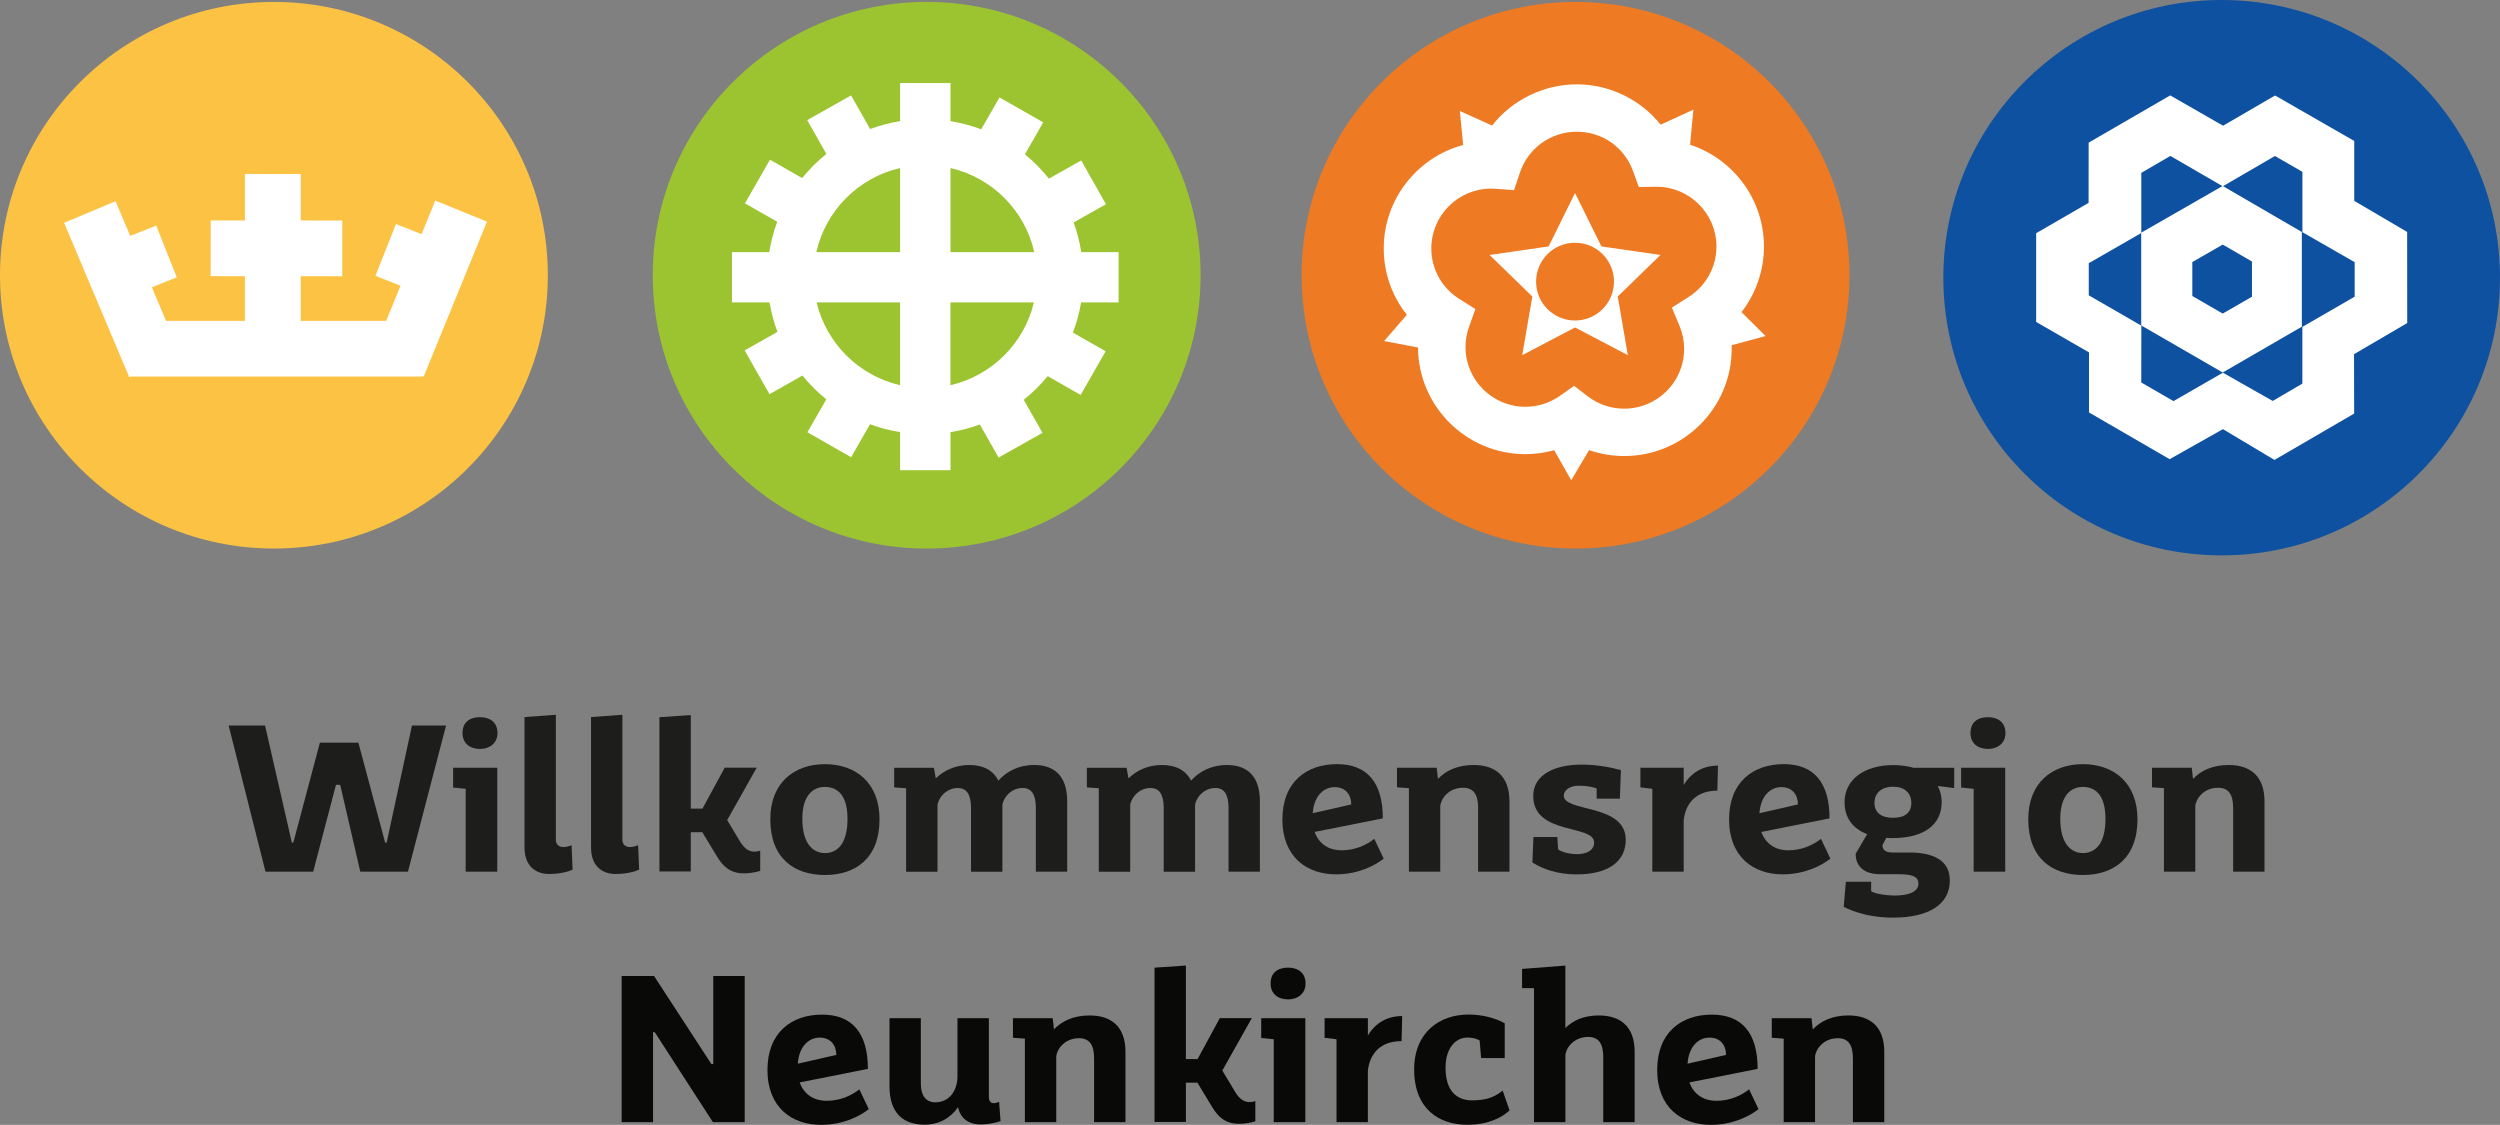 <?xml version="1.0" encoding="UTF-8"?>
<svg xmlns="http://www.w3.org/2000/svg" xmlns:xlink="http://www.w3.org/1999/xlink" id="Ebene_1" viewBox="0 0 569.97 256.45">
  <rect x="0" y="0" width="569.97" height="256.45" fill="#808080" stroke="none"/>
  <defs>
    <style>.cls-1{fill:none;}.cls-2{clip-path:url(#clippath);}.cls-3{fill:#fff;}.cls-4{fill:#fcc243;}.cls-5{fill:#ee7a23;}.cls-6{fill:#9cc431;}.cls-7{fill:#090908;}.cls-8{fill:#0e51a0;}.cls-9{fill:#1d1d1b;}.cls-10{clip-path:url(#clippath-1);}.cls-11{clip-path:url(#clippath-2);}</style>
    <clipPath id="clippath">
      <rect class="cls-1" width="569.97" height="256.45"></rect>
    </clipPath>
    <clipPath id="clippath-1">
      <rect class="cls-1" width="569.97" height="256.45"></rect>
    </clipPath>
    <clipPath id="clippath-2">
      <rect class="cls-1" width="569.97" height="256.45"></rect>
    </clipPath>
  </defs>
  <polygon class="cls-7" points="162.53 255.83 149.27 235.32 148.89 235.32 148.89 255.83 141.73 255.83 141.73 222.52 149.12 222.52 162.19 242.6 162.62 242.6 162.62 222.52 169.78 222.52 169.78 255.83 162.53 255.83"></polygon>
  <g class="cls-2">
    <path class="cls-7" d="M190.67,240.51c0-2.24-1.34-3.95-3.77-3.95s-4.72,1.9-5.01,5.95l8.78-2Zm7.39,12.37c-2,1.57-5.82,3.57-10.88,3.57-6.63,0-12.21-3.95-12.21-12.52s5.53-12.61,12.45-12.61,10.45,4.24,10.45,12.37l-15.55,3.09c1.05,2.9,3.43,4.19,6.11,4.19,3.24,0,5.82-1.28,7.49-2.62l2.15,4.52Z"></path>
    <path class="cls-7" d="M228.11,255.6s-2.19,.76-4.48,.76c-2.96,0-4.72-1.52-5.2-3.95-1.62,2.33-4.15,4-7.63,4-4.44,0-8.01-2.19-8.01-8.8v-15.47h7.15v14.94c0,2.67,1.14,4.24,3.29,4.24,3.34,0,5.06-2.86,5.06-5.9v-13.28h7.16v17.94c0,1.05,.48,1.43,1.14,1.43s1.19-.33,1.19-.33l.33,4.43Z"></path>
    <path class="cls-7" d="M240.27,234.7c1.81-1.9,4.44-3.19,8.16-3.19,4.91,0,8.16,2.52,8.16,8.28v16.04h-7.15v-14.56c0-3.09-1.1-4.57-3.43-4.57-3.58,0-5.2,2.9-5.2,4.28v14.85h-7.15v-19.04l-2.72-.19v-4.47h9.06l.29,2.57Z"></path>
    <path class="cls-7" d="M281.39,248.6c.95,1.67,2,2.66,3.43,2.66,.91,0,1.38-.24,1.38-.24v4.62s-1.57,.57-3.77,.57c-3,0-4.72-1.52-6.15-3.95l-3.29-5.43h-2.62v8.95h-7.15v-35.17l7.15-.48v21.32h2.67l5.06-9.33h7.3l-6.73,11.95,2.72,4.52Z"></path>
    <path class="cls-7" d="M293.69,227.85c-2.34,0-4.01-1.28-4.01-3.62,0-2.52,1.67-3.62,4.01-3.62,2.15,0,3.96,1.09,3.96,3.62,0,2.33-1.81,3.62-3.96,3.62m3.91,27.98h-7.2v-18.89l-2.86-.29v-4.52h10.06v23.7Z"></path>
    <path class="cls-7" d="M311.86,236.08c1.76-2.95,4.53-4.43,7.82-4.43l-.14,5.71c-4.91,0-7.3,2.95-7.68,6.81v11.66h-7.15v-18.89l-2.72-.33v-4.47h9.87v3.95Z"></path>
    <path class="cls-7" d="M343.06,241.22h-5.39l-.33-4s-.95-.67-2.81-.67c-2.43,0-4.96,2.09-4.96,6.9,0,5.42,2.67,7.42,6.06,7.42,3.67,0,5.44-1,6.96-2.24l1.57,4.52c-1.67,1.57-4.72,3.28-9.68,3.28-6.3,0-12.07-3.52-12.07-12.61,0-8.52,5.87-12.52,12.4-12.52,3.34,0,6.3,.9,8.25,2v7.9Z"></path>
    <path class="cls-7" d="M356.89,234.37c1.72-1.71,4.15-2.86,7.63-2.86,4.91,0,8.16,2.52,8.16,8.28v16.04h-7.16v-14.9c0-3.05-1.1-4.52-3.43-4.52-3.58,0-5.2,2.9-5.2,4.24v15.18h-7.16v-30.55h-2.72v-4.38l9.87-.76v14.23Z"></path>
    <path class="cls-7" d="M393.52,240.51c0-2.24-1.34-3.95-3.77-3.95s-4.72,1.9-5.01,5.95l8.78-2Zm7.39,12.37c-2,1.57-5.82,3.57-10.88,3.57-6.63,0-12.21-3.95-12.21-12.52s5.53-12.61,12.45-12.61,10.45,4.24,10.45,12.37l-15.55,3.09c1.05,2.9,3.43,4.19,6.11,4.19,3.24,0,5.82-1.28,7.49-2.62l2.15,4.52Z"></path>
    <path class="cls-7" d="M413.27,234.7c1.81-1.9,4.44-3.19,8.16-3.19,4.91,0,8.16,2.52,8.16,8.28v16.04h-7.15v-14.56c0-3.09-1.1-4.57-3.43-4.57-3.58,0-5.2,2.9-5.2,4.28v14.85h-7.15v-19.04l-2.72-.19v-4.47h9.06l.29,2.57Z"></path>
  </g>
  <polygon class="cls-9" points="93.01 198.73 82.14 198.73 77.56 178.93 76.6 178.93 71.4 198.73 60.53 198.73 52.13 165.42 60.43 165.42 66.54 192.11 66.87 192.11 72.93 169.32 81.71 169.32 87.81 192.11 88.15 192.11 93.92 165.42 101.69 165.42 93.01 198.73"></polygon>
  <g class="cls-10">
    <path class="cls-9" d="M109.46,170.75c-2.34,0-4.01-1.28-4.01-3.62,0-2.52,1.67-3.62,4.01-3.62,2.15,0,3.96,1.09,3.96,3.62,0,2.33-1.81,3.62-3.96,3.62m3.91,27.98h-7.2v-18.89l-2.86-.29v-4.52h10.06v23.7Z"></path>
    <path class="cls-9" d="M126.73,191.5c0,1.05,.76,1.62,1.67,1.62,1.05,0,1.91-.43,1.91-.43l.24,5.57c-.57,.29-2.53,1-5.34,1-3.29,0-5.63-2-5.63-6.04v-29.74l7.15-.52v28.55Z"></path>
    <path class="cls-9" d="M141.9,191.5c0,1.05,.76,1.62,1.67,1.62,1.05,0,1.91-.43,1.91-.43l.24,5.57c-.57,.29-2.53,1-5.34,1-3.29,0-5.63-2-5.63-6.04v-29.74l7.15-.52v28.55Z"></path>
    <path class="cls-9" d="M168.51,191.5c.95,1.67,2,2.66,3.43,2.66,.91,0,1.38-.24,1.38-.24v4.62s-1.57,.57-3.77,.57c-3,0-4.72-1.52-6.15-3.95l-3.29-5.43h-2.62v8.95h-7.15v-35.17l7.15-.48v21.32h2.67l5.06-9.33h7.3l-6.73,11.95,2.72,4.52Z"></path>
    <path class="cls-9" d="M182.92,186.69c0,5.71,2.48,7.8,5.15,7.8,2.81,0,5.15-2.09,5.15-7.8s-2.53-7.28-5.15-7.28-5.15,1.81-5.15,7.28m17.6,.09c0,8.9-5.44,12.71-12.45,12.71s-12.45-3.81-12.45-12.71c0-8.28,5.39-12.56,12.45-12.56s12.45,4.28,12.45,12.56"></path>
    <path class="cls-9" d="M213.35,177.46c1.86-1.81,4.44-3.05,7.63-3.05s5.44,1.19,6.63,3.57c1.86-2.09,4.63-3.57,8.16-3.57,4.87,0,7.54,2.76,7.54,8.28v16.04h-7.15v-14.56c0-3.05-1-4.52-3-4.52-3,0-4.63,2.76-4.63,4v15.09h-7.15v-14.56c0-3.05-1-4.52-3.01-4.52-3,0-4.63,2.76-4.63,4v15.09h-7.16v-19.04l-2.72-.19v-4.47h9.06l.43,2.43Z"></path>
    <path class="cls-9" d="M257.28,177.46c1.86-1.81,4.44-3.05,7.63-3.05s5.44,1.19,6.63,3.57c1.86-2.09,4.63-3.57,8.16-3.57,4.87,0,7.54,2.76,7.54,8.28v16.04h-7.15v-14.56c0-3.05-1-4.52-3-4.52-3,0-4.63,2.76-4.63,4v15.09h-7.15v-14.56c0-3.05-1-4.52-3.01-4.52-3,0-4.63,2.76-4.63,4v15.09h-7.16v-19.04l-2.72-.19v-4.47h9.06l.43,2.43Z"></path>
    <path class="cls-9" d="M308.07,183.4c0-2.24-1.34-3.95-3.77-3.95s-4.72,1.9-5.01,5.95l8.78-2Zm7.39,12.37c-2,1.57-5.82,3.57-10.88,3.57-6.63,0-12.21-3.95-12.21-12.52s5.53-12.61,12.45-12.61,10.45,4.24,10.45,12.37l-15.55,3.09c1.05,2.9,3.43,4.19,6.11,4.19,3.24,0,5.82-1.28,7.49-2.62l2.15,4.52Z"></path>
    <path class="cls-9" d="M327.82,177.6c1.81-1.9,4.44-3.19,8.16-3.19,4.91,0,8.16,2.52,8.16,8.28v16.04h-7.15v-14.56c0-3.09-1.1-4.57-3.43-4.57-3.58,0-5.2,2.9-5.2,4.28v14.85h-7.15v-19.04l-2.72-.19v-4.47h9.06l.29,2.57Z"></path>
    <path class="cls-9" d="M355.24,193.64c.67,.57,2.43,1.09,4.29,1.09,2.48,0,3.91-1,3.91-2.66,0-4.19-13.88-1.57-13.88-10.61,0-4.71,4.67-7.14,11.02-7.14,3.15,0,6.25,.52,8.97,1.24l-.24,6.52h-5.29v-2.28c-.48-.29-2.05-.67-4.01-.67s-3.48,.9-3.48,2.28c0,3.81,14.12,1.76,14.12,10.04,0,4.9-3.86,7.9-11.26,7.9-4.15,0-7.54-1.14-10.02-2.71l.24-5.81h5.44l.19,2.81Z"></path>
    <path class="cls-9" d="M383.86,178.98c1.76-2.95,4.53-4.43,7.82-4.43l-.14,5.71c-4.91,0-7.3,2.95-7.68,6.81v11.66h-7.15v-18.89l-2.72-.33v-4.47h9.87v3.95Z"></path>
    <path class="cls-9" d="M409.91,183.4c0-2.24-1.34-3.95-3.77-3.95s-4.72,1.9-5.01,5.95l8.78-2Zm7.39,12.37c-2,1.57-5.82,3.57-10.88,3.57-6.63,0-12.21-3.95-12.21-12.52s5.53-12.61,12.45-12.61,10.45,4.24,10.45,12.37l-15.55,3.09c1.05,2.9,3.43,4.19,6.11,4.19,3.24,0,5.82-1.28,7.49-2.62l2.15,4.52Z"></path>
    <path class="cls-9" d="M435.76,183.07c0-2.28-1.57-3.71-4.15-3.71s-4.25,1.38-4.25,3.71c0,2.09,1.43,3.38,4.2,3.38s4.2-1.19,4.2-3.38m6.01-3.9c.62,1.14,.91,2.38,.91,3.71,0,5.14-4.05,8.19-11.11,8.19-.52,0-1.05,0-1.53-.05l-.86,1.67c0,.95,.57,1.67,2.29,1.67h3.82c5.77,0,9.25,1.95,9.25,6.38,0,5.43-4.77,8.47-12.93,8.47-7.06,0-11.26-2.47-11.26-2.47l.48-5.71h5.77v2.14c.52,.48,3.1,1,5.44,1,3.63,0,5.34-1.14,5.34-2.67s-1.05-2.19-4.58-2.19h-4.15c-3.63,0-5.58-1.76-5.58-4.66l2.62-4.47c-3.48-1.33-5.15-3.95-5.15-7.28,0-5.33,4.72-8.47,11.07-8.47,1.76,0,3.34,.24,4.67,.62h9.25v4.62l-3.77-.48Z"></path>
    <path class="cls-9" d="M453.26,170.75c-2.34,0-4.01-1.28-4.01-3.62,0-2.52,1.67-3.62,4.01-3.62,2.15,0,3.96,1.09,3.96,3.62,0,2.33-1.81,3.62-3.96,3.62m3.91,27.98h-7.2v-18.89l-2.86-.29v-4.52h10.06v23.7Z"></path>
    <path class="cls-9" d="M469.72,186.69c0,5.71,2.48,7.8,5.15,7.8,2.81,0,5.15-2.09,5.15-7.8s-2.53-7.28-5.15-7.28-5.15,1.81-5.15,7.28m17.6,.09c0,8.9-5.44,12.71-12.45,12.71s-12.45-3.81-12.45-12.71c0-8.28,5.39-12.56,12.45-12.56s12.45,4.28,12.45,12.56"></path>
    <path class="cls-9" d="M499.96,177.6c1.81-1.9,4.44-3.19,8.16-3.19,4.91,0,8.16,2.52,8.16,8.28v16.04h-7.15v-14.56c0-3.09-1.1-4.57-3.43-4.57-3.58,0-5.2,2.9-5.2,4.28v14.85h-7.15v-19.04l-2.72-.19v-4.47h9.06l.29,2.57Z"></path>
    <path class="cls-6" d="M211.27,.44c-34.49,0-62.45,27.9-62.45,62.31s27.96,62.31,62.45,62.31,62.45-27.9,62.45-62.31S245.76,.44,211.27,.44"></path>
    <path class="cls-3" d="M255.03,68.95v-11.46h-8.51c-.37-2.34-.96-4.6-1.75-6.77l7.38-4.16-5.65-9.98-7.36,4.15c-1.62-2.04-3.46-3.9-5.48-5.54l4.18-7.29-9.97-5.69-4.17,7.27c-2.24-.84-4.58-1.47-7-1.86v-8.68h-11.49v8.68c-2.36,.38-4.64,.98-6.83,1.8l-4.35-7.67-10,5.64,4.37,7.7c-2.03,1.63-3.88,3.48-5.52,5.51l-7.33-4.19-5.71,9.95,7.36,4.2c-.83,2.22-1.44,4.53-1.81,6.93h-8.51v11.46h8.57c.39,2.32,.99,4.57,1.8,6.72l-7.48,4.22,5.66,9.98,7.52-4.25c1.62,1.99,3.44,3.81,5.44,5.42l-4.31,7.51,9.97,5.69,4.31-7.52c2.19,.82,4.48,1.42,6.85,1.8v8.68h11.49v-8.68c2.31-.37,4.55-.95,6.69-1.74l4.28,7.54,10-5.64-4.27-7.53c2.01-1.6,3.84-3.4,5.47-5.39l7.5,4.28,5.7-9.95-7.46-4.26c.84-2.2,1.47-4.5,1.86-6.88h8.57Zm-19.23-11.46h-19.1v-19.18c9.5,2.18,16.97,9.67,19.1,19.18m-30.59-19.18v19.18h-19.1c2.13-9.5,9.6-16.99,19.1-19.18m-19.03,30.64h19.03v18.87c-9.4-2.16-16.8-9.51-19.03-18.87m30.51,18.87v-18.87h19.03c-2.23,9.36-9.63,16.7-19.03,18.87"></path>
    <path class="cls-4" d="M62.45,.44C27.96,.44,0,28.34,0,62.75s27.96,62.31,62.45,62.31,62.45-27.9,62.45-62.31S96.95,.44,62.45,.44"></path>
  </g>
  <polygon class="cls-3" points="111.03 50.53 99.24 45.74 96.11 53.38 90.28 51.08 85.59 62.88 91.31 65.15 88.04 73.15 68.56 73.15 68.56 62.97 78.03 62.98 78.04 50.28 68.57 50.27 68.57 39.67 55.84 39.66 55.84 50.27 48.04 50.26 48.03 62.96 55.83 62.97 55.83 73.15 37.86 73.15 34.62 65.49 40.31 63.23 35.61 51.43 29.68 53.78 26.35 45.87 14.61 50.8 29.33 85.67 29.33 85.85 29.4 85.85 29.44 85.95 29.7 85.85 96.28 85.85 96.28 85.73 96.6 85.85 111.03 50.53"></polygon>
  <g class="cls-11">
    <path class="cls-5" d="M359.2,125.06c-34.49,0-62.45-27.9-62.45-62.31S324.71,.44,359.2,.44s62.45,27.9,62.45,62.31-27.96,62.31-62.45,62.31"></path>
    <path class="cls-3" d="M402.54,76.62l-5.5-5.46c3.28-4.22,5.12-9.44,5.12-14.96,0-10.81-7.07-20-16.84-23.21l.75-7.99-7.46,3.42c-4.57-5.69-11.57-9.19-19.13-9.19s-14.76,3.58-19.31,9.4l-7.34-3.33,.75,7.75c-10.42,2.81-18.1,12.32-18.1,23.58,0,5.61,1.89,10.9,5.27,15.14l-5.19,5.98,7.73,1.48c.07,13.41,11.02,24.31,24.48,24.31,2.24,0,4.45-.31,6.57-.9l3.88,6.86,4.07-6.88c2.55,.88,5.25,1.35,8.02,1.35,13.5,0,24.49-10.96,24.49-24.43,0-.28-.01-.55-.02-.83l7.77-2.1Zm-17.54-8.93l-3.83,2.44,1.75,4.19c.69,1.66,1.04,3.42,1.04,5.23,0,7.51-6.12,13.62-13.65,13.62-3.02,0-5.88-.96-8.28-2.79l-3.16-2.41-3.25,2.29c-2.31,1.62-5.02,2.48-7.85,2.48-7.53,0-13.65-6.11-13.65-13.62,0-1.57,.27-3.11,.79-4.58l1.46-4.08-3.67-2.31c-4-2.52-6.38-6.82-6.38-11.53,0-7.51,6.12-13.62,13.65-13.62,.29,0,.61,.01,1.01,.04l4.21,.31,1.33-3.99c1.86-5.58,7.06-9.33,12.96-9.33s10.89,3.61,12.84,8.98l1.31,3.62,3.85-.05c.07,0,.15,0,.24,0,7.51,.02,13.61,6.13,13.61,13.62,0,4.67-2.37,8.97-6.33,11.49"></path>
    <path class="cls-3" d="M378.57,58.13l-13.46-1.95-6.02-12.17-6.02,12.17-13.46,1.95,9.74,9.47-2.3,13.37,12.04-6.31,12.04,6.31-2.3-13.37,9.74-9.47Zm-19.48,14.94c-4.91,0-8.88-3.97-8.88-8.87s3.98-8.86,8.88-8.86,8.88,3.97,8.88,8.86-3.98,8.87-8.88,8.87"></path>
    <path class="cls-8" d="M569.97,63.31C569.97,28.35,541.56,0,506.52,0s-63.46,28.35-63.46,63.31,28.41,63.31,63.46,63.31,63.45-28.34,63.45-63.31"></path>
  </g>
  <path class="cls-3" d="M476.26,80.34l-12.04-6.94v-20.23l11.95-6.92,.02-13.73,18.59-10.77,12.05,6.91,11.86-6.89,18.05,10.37v13.66l12.06,7.08,.02,20.77-12.13,7.1,.03,13.54-18.17,10.57-11.75-7.02-12.15,6.85-18.38-10.65v-13.71Zm11.94-6.1l-.02,12.96,7.35,4.25,11.26-6.48,11.36,6.44,6.76-3.95v-12.93s11.92-6.89,11.92-6.89v-7.87s-11.91-6.83-11.91-6.83v-13.76l-6.27-3.61-11.89,6.91-11.94-6.93-6.63,3.86v13.71s-11.98,6.89-11.98,6.89v7.32l11.99,6.92Z"></path>
  <path class="cls-3" d="M506.75,42.4l18.04,10.49v21.59l-18.04,10.45-18.58-10.74v-21.14l18.58-10.66Zm0,13.37l-6.93,3.97v7.74l6.93,4.01,6.67-3.84v-8.03l-6.67-3.86Z"></path>
</svg>
